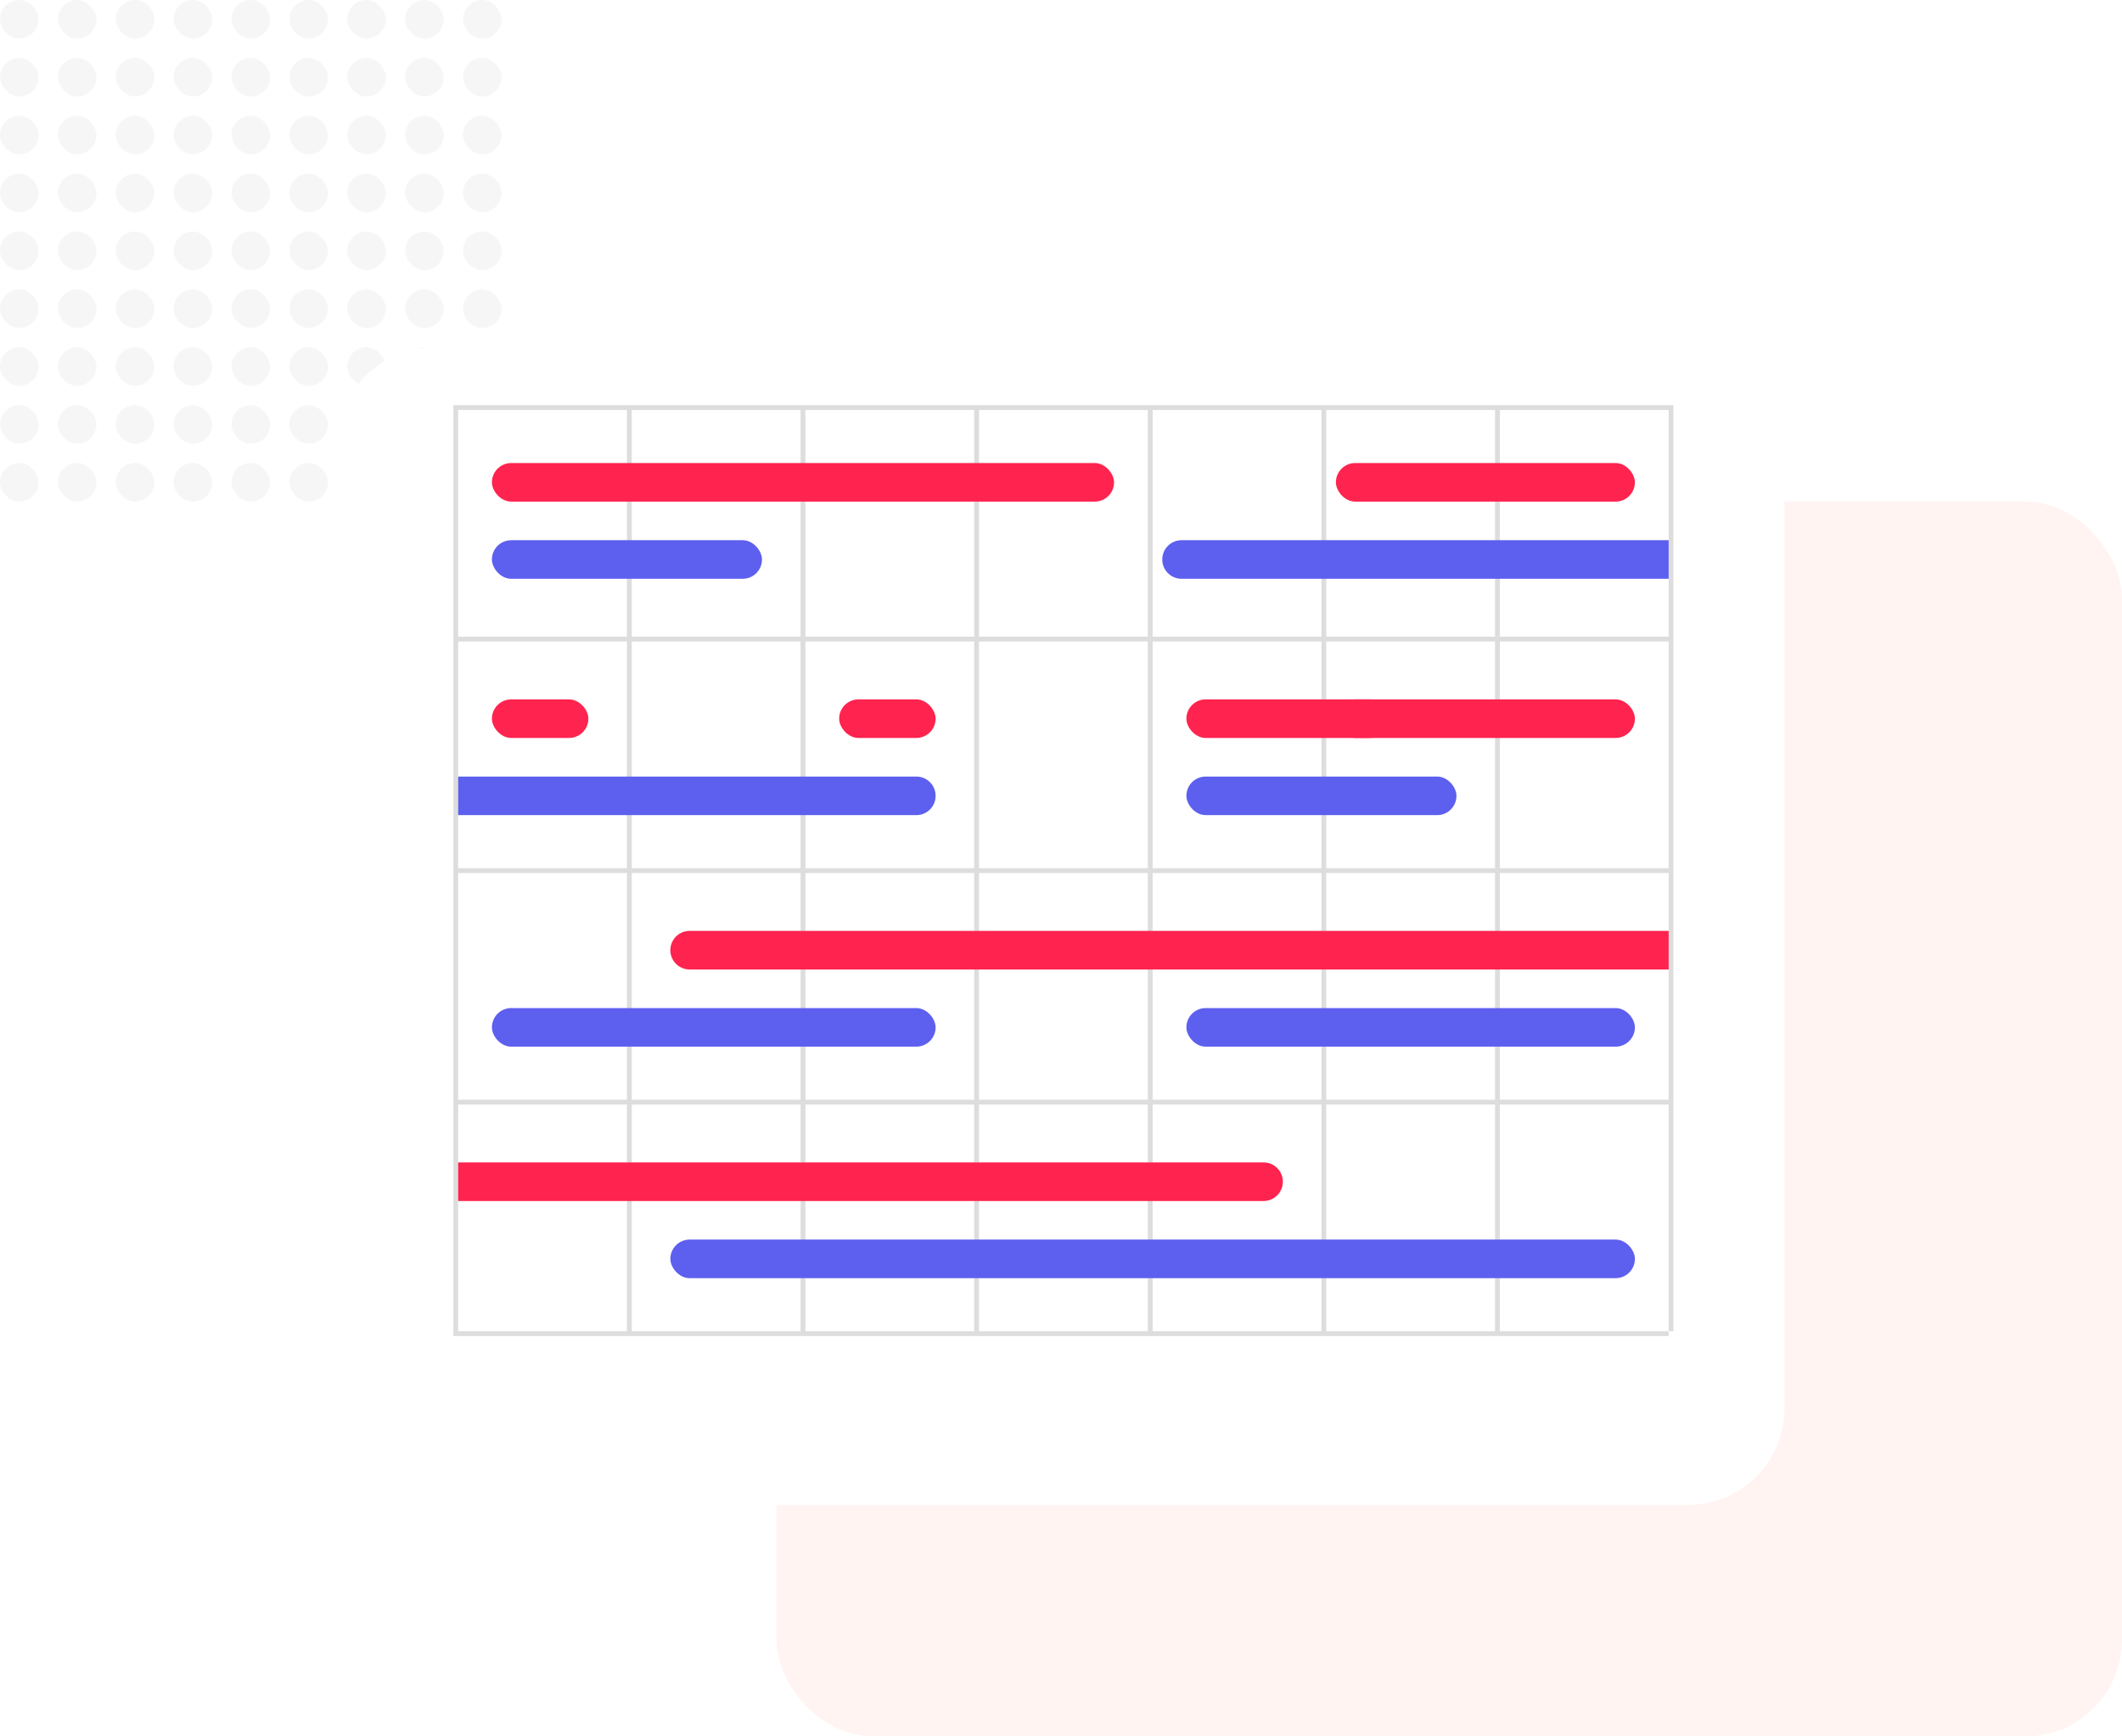 <svg width="440" height="360" viewBox="0 0 440 360" fill="none" xmlns="http://www.w3.org/2000/svg"><g clip-path="url(#a)"><rect x="161" y="104" width="279" height="256" rx="20" fill="#fff4f2"/><rect width="8" height="8" rx="4" fill="#f6f6f6"/><rect y="12" width="8" height="8" rx="4" fill="#f6f6f6"/><rect y="24" width="8" height="8" rx="4" fill="#f6f6f6"/><rect y="36" width="8" height="8" rx="4" fill="#f6f6f6"/><rect y="48" width="8" height="8" rx="4" fill="#f6f6f6"/><rect y="60" width="8" height="8" rx="4" fill="#f6f6f6"/><rect y="72" width="8" height="8" rx="4" fill="#f6f6f6"/><rect x="12" width="8" height="8" rx="4" fill="#f6f6f6"/><rect x="12" y="12" width="8" height="8" rx="4" fill="#f6f6f6"/><rect x="12" y="24" width="8" height="8" rx="4" fill="#f6f6f6"/><rect x="12" y="36" width="8" height="8" rx="4" fill="#f6f6f6"/><rect x="12" y="48" width="8" height="8" rx="4" fill="#f6f6f6"/><rect x="12" y="60" width="8" height="8" rx="4" fill="#f6f6f6"/><rect x="12" y="72" width="8" height="8" rx="4" fill="#f6f6f6"/><rect x="24" width="8" height="8" rx="4" fill="#f6f6f6"/><rect x="24" y="12" width="8" height="8" rx="4" fill="#f6f6f6"/><rect x="24" y="24" width="8" height="8" rx="4" fill="#f6f6f6"/><rect x="24" y="36" width="8" height="8" rx="4" fill="#f6f6f6"/><rect x="24" y="48" width="8" height="8" rx="4" fill="#f6f6f6"/><rect x="24" y="60" width="8" height="8" rx="4" fill="#f6f6f6"/><rect x="24" y="72" width="8" height="8" rx="4" fill="#f6f6f6"/><rect x="36" width="8" height="8" rx="4" fill="#f6f6f6"/><rect x="36" y="12" width="8" height="8" rx="4" fill="#f6f6f6"/><rect x="36" y="24" width="8" height="8" rx="4" fill="#f6f6f6"/><rect x="36" y="36" width="8" height="8" rx="4" fill="#f6f6f6"/><rect x="36" y="48" width="8" height="8" rx="4" fill="#f6f6f6"/><rect x="36" y="60" width="8" height="8" rx="4" fill="#f6f6f6"/><rect x="36" y="72" width="8" height="8" rx="4" fill="#f6f6f6"/><rect x="48" width="8" height="8" rx="4" fill="#f6f6f6"/><rect x="48" y="12" width="8" height="8" rx="4" fill="#f6f6f6"/><rect x="48" y="24" width="8" height="8" rx="4" fill="#f6f6f6"/><rect x="48" y="36" width="8" height="8" rx="4" fill="#f6f6f6"/><rect x="48" y="48" width="8" height="8" rx="4" fill="#f6f6f6"/><rect x="48" y="60" width="8" height="8" rx="4" fill="#f6f6f6"/><rect x="48" y="72" width="8" height="8" rx="4" fill="#f6f6f6"/><rect x="60" width="8" height="8" rx="4" fill="#f6f6f6"/><rect x="60" y="12" width="8" height="8" rx="4" fill="#f6f6f6"/><rect x="60" y="24" width="8" height="8" rx="4" fill="#f6f6f6"/><rect x="60" y="36" width="8" height="8" rx="4" fill="#f6f6f6"/><rect x="60" y="48" width="8" height="8" rx="4" fill="#f6f6f6"/><rect x="60" y="60" width="8" height="8" rx="4" fill="#f6f6f6"/><rect x="60" y="72" width="8" height="8" rx="4" fill="#f6f6f6"/><rect x="72" width="8" height="8" rx="4" fill="#f6f6f6"/><rect x="72" y="12" width="8" height="8" rx="4" fill="#f6f6f6"/><rect x="72" y="24" width="8" height="8" rx="4" fill="#f6f6f6"/><rect x="72" y="36" width="8" height="8" rx="4" fill="#f6f6f6"/><rect x="72" y="48" width="8" height="8" rx="4" fill="#f6f6f6"/><rect x="72" y="60" width="8" height="8" rx="4" fill="#f6f6f6"/><rect x="72" y="72" width="8" height="8" rx="4" fill="#f6f6f6"/><rect y="84" width="8" height="8" rx="4" fill="#f6f6f6"/><rect y="96" width="8" height="8" rx="4" fill="#f6f6f6"/><rect x="12" y="84" width="8" height="8" rx="4" fill="#f6f6f6"/><rect x="12" y="96" width="8" height="8" rx="4" fill="#f6f6f6"/><rect x="24" y="84" width="8" height="8" rx="4" fill="#f6f6f6"/><rect x="24" y="96" width="8" height="8" rx="4" fill="#f6f6f6"/><rect x="36" y="84" width="8" height="8" rx="4" fill="#f6f6f6"/><rect x="36" y="96" width="8" height="8" rx="4" fill="#f6f6f6"/><rect x="48" y="84" width="8" height="8" rx="4" fill="#f6f6f6"/><rect x="48" y="96" width="8" height="8" rx="4" fill="#f6f6f6"/><rect x="60" y="84" width="8" height="8" rx="4" fill="#f6f6f6"/><rect x="60" y="96" width="8" height="8" rx="4" fill="#f6f6f6"/><rect x="72" y="84" width="8" height="8" rx="4" fill="#f6f6f6"/><rect x="72" y="96" width="8" height="8" rx="4" fill="#f6f6f6"/><rect x="84" width="8" height="8" rx="4" fill="#f6f6f6"/><rect x="84" y="12" width="8" height="8" rx="4" fill="#f6f6f6"/><rect x="84" y="24" width="8" height="8" rx="4" fill="#f6f6f6"/><rect x="84" y="36" width="8" height="8" rx="4" fill="#f6f6f6"/><rect x="84" y="48" width="8" height="8" rx="4" fill="#f6f6f6"/><rect x="84" y="60" width="8" height="8" rx="4" fill="#f6f6f6"/><rect x="84" y="72" width="8" height="8" rx="4" fill="#f6f6f6"/><rect x="84" y="84" width="8" height="8" rx="4" fill="#f6f6f6"/><rect x="84" y="96" width="8" height="8" rx="4" fill="#f6f6f6"/><rect x="96" width="8" height="8" rx="4" fill="#f6f6f6"/><rect x="96" y="12" width="8" height="8" rx="4" fill="#f6f6f6"/><rect x="96" y="24" width="8" height="8" rx="4" fill="#f6f6f6"/><rect x="96" y="36" width="8" height="8" rx="4" fill="#f6f6f6"/><rect x="96" y="48" width="8" height="8" rx="4" fill="#f6f6f6"/><rect x="96" y="60" width="8" height="8" rx="4" fill="#f6f6f6"/><rect x="96" y="72" width="8" height="8" rx="4" fill="#f6f6f6"/><rect x="96" y="84" width="8" height="8" rx="4" fill="#f6f6f6"/><rect x="96" y="96" width="8" height="8" rx="4" fill="#f6f6f6"/><g filter="url(#b)"><rect x="70" y="60" width="300" height="240" rx="20" fill="#fff"/></g><path fill-rule="evenodd" clip-rule="evenodd" d="M94 85v-1h253v192h-1v-47h-35v47h35v1H94V85m252 0h-35v47h35zm-36 0h-35v47h35zm-36 0h-35v47h35zm-36 0h-35v47h35zm-36 0h-35v47h35zm-36 0h-35v47h35zm-36 0H95v47h35zm216 143h-35v-47h35zm-71 0h35v-47h-35zm35 1h-35v47h35zm-36-48v47h-35v-47zm0 48h-35v47h35zm-36-48v47h-35v-47zm0 48h-35v47h35zm-36-48v47h-35v-47zm0 48h-35v47h35zm-36-48v47h-35v-47zm0 48h-35v47h35zm-36-48v47H95v-47zm0 48H95v47h35zm0-49H95v-47h35zm36 0h-35v-47h35zm36 0h-35v-47h35zm36 0h-35v-47h35zm36 0h-35v-47h35zm36 0h-35v-47h35zm1 0h35v-47h-35z" fill="#ddd"/><rect x="102" y="96" width="129" height="8" rx="4" fill="#ff234f"/><rect x="277" y="96" width="62" height="8" rx="4" fill="#ff234f"/><rect x="277" y="145" width="62" height="8" rx="4" fill="#ff234f"/><rect x="102" y="145" width="20" height="8" rx="4" fill="#ff234f"/><rect x="174" y="145" width="20" height="8" rx="4" fill="#ff234f"/><rect x="246" y="145" width="42" height="8" rx="4" fill="#ff234f"/><path d="M139 197a4 4 0 0 1 4-4h203v8H143a4 4 0 0 1-4-4M95 241h167a4 4 0 0 1 0 8H95z" fill="#ff234f"/><rect x="102" y="112" width="56" height="8" rx="4" fill="#5d5fef"/><rect x="246" y="161" width="56" height="8" rx="4" fill="#5d5fef"/><rect x="102" y="209" width="92" height="8" rx="4" fill="#5d5fef"/><rect x="246" y="209" width="93" height="8" rx="4" fill="#5d5fef"/><rect x="139" y="257" width="200" height="8" rx="4" fill="#5d5fef"/><path d="M95 161h95a4 4 0 0 1 0 8H95zM241 116a4 4 0 0 1 4-4h101v8H245a4 4 0 0 1-4-4" fill="#5d5fef"/></g><defs><clipPath id="a"><path fill="#fff" d="M0 0h440v360H0z"/></clipPath><filter id="b" x="40" y="42" width="360" height="300" filterUnits="userSpaceOnUse" color-interpolation-filters="sRGB"><feFlood flood-opacity="0" result="BackgroundImageFix"/><feColorMatrix in="SourceAlpha" values="0 0 0 0 0 0 0 0 0 0 0 0 0 0 0 0 0 0 127 0" result="hardAlpha"/><feOffset dy="12"/><feGaussianBlur stdDeviation="15"/><feComposite in2="hardAlpha" operator="out"/><feColorMatrix values="0 0 0 0 0 0 0 0 0 0 0 0 0 0 0 0 0 0 0.08 0"/><feBlend in2="BackgroundImageFix" result="effect1_dropShadow_8286_37125"/><feBlend in="SourceGraphic" in2="effect1_dropShadow_8286_37125" result="shape"/></filter></defs></svg>